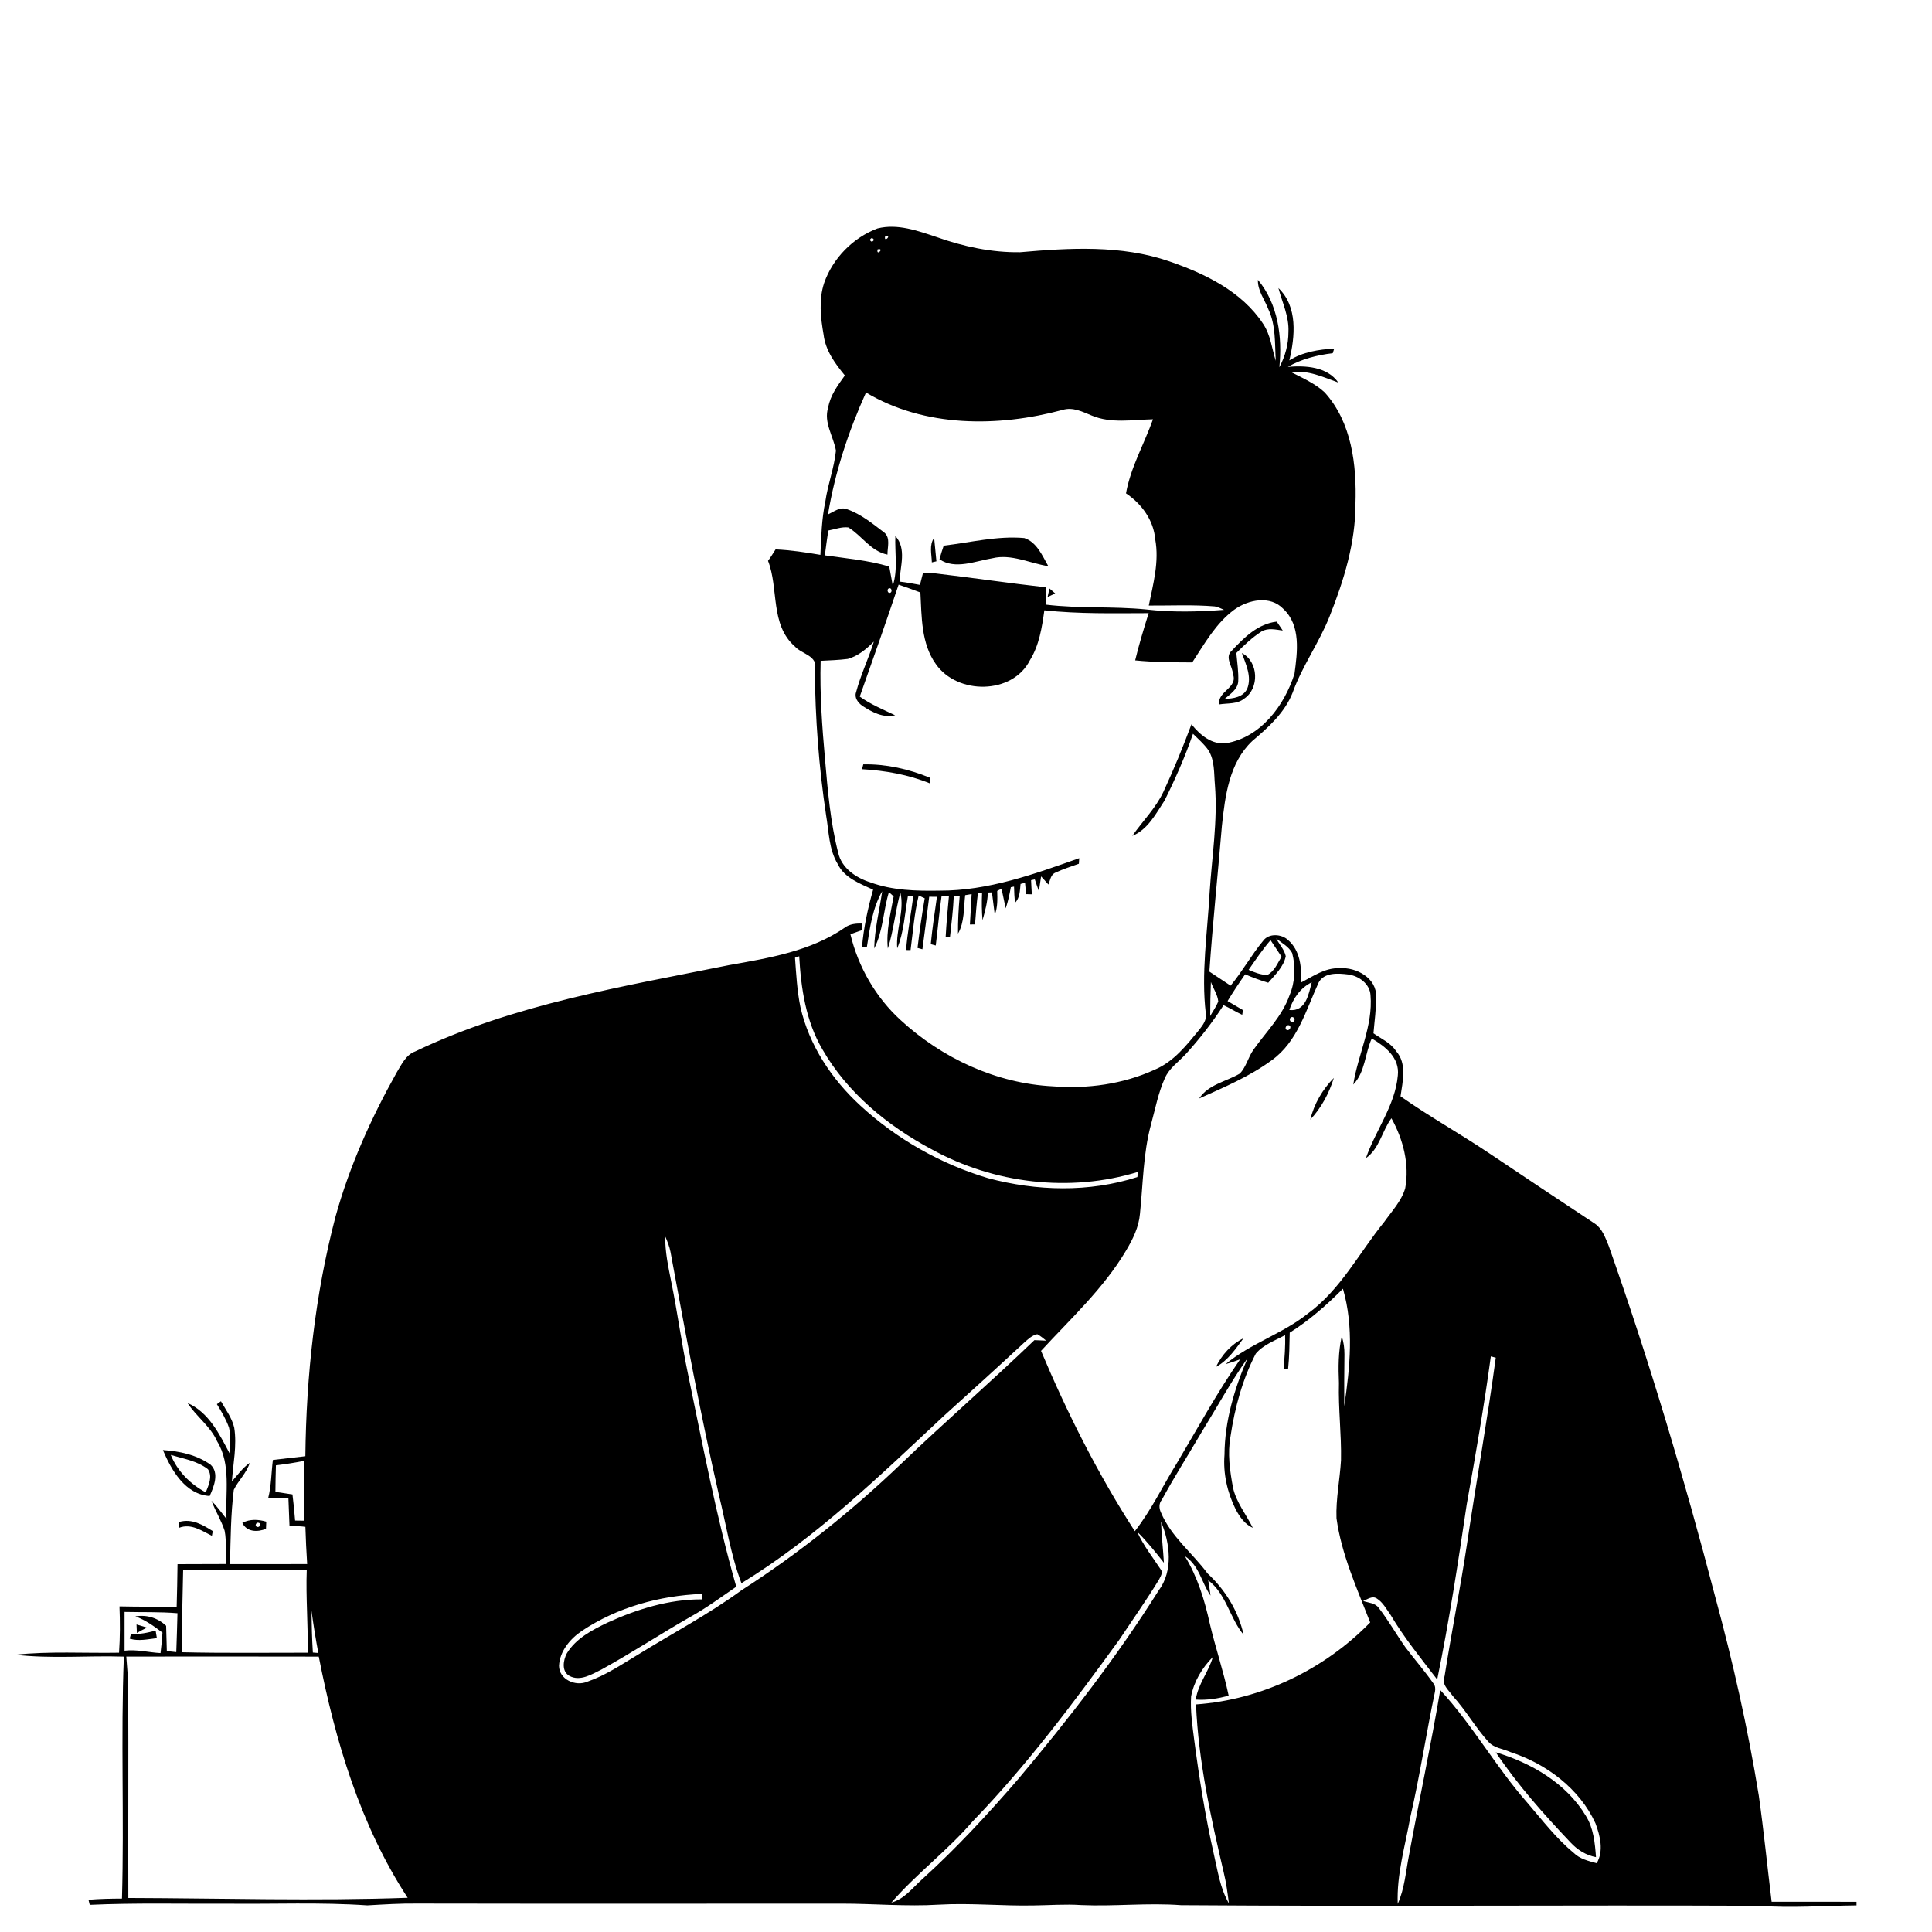 <svg xmlns="http://www.w3.org/2000/svg" viewBox="0 0 1024 1024" version="1.1">
<g id="Parent-Group"><g id="Group-rgba(0,0,0,0)" fill="rgba(0,0,0,0)">
<path fill="rgba(0,0,0,0)" opacity="1.00" d=" M 0.00 0.00 L 1024.00 0.00 L 1024.00 1024.00 L 0.00 1024.00 L 0.00 0.00 M 465.09 121.08 C 452.14 125.95 441.46 136.83 436.85 149.89 C 433.87 158.78 434.94 168.35 436.53 177.41 C 437.51 185.74 442.62 192.72 447.80 199.00 C 444.04 204.25 440.06 209.50 438.94 216.07 C 436.44 223.86 441.76 231.32 443.07 238.84 C 442.16 247.99 438.75 256.67 437.46 265.77 C 435.49 275.08 435.26 284.61 434.84 294.08 C 426.97 292.74 419.06 291.55 411.08 291.19 C 409.75 293.21 408.54 295.32 407.07 297.25 C 412.85 311.90 408.06 331.06 421.30 342.63 C 424.76 346.66 433.91 347.58 431.87 354.96 C 432.08 380.76 434.02 406.52 437.84 432.04 C 439.35 440.76 439.28 450.17 444.03 457.98 C 447.52 465.31 455.88 468.36 462.77 471.56 C 459.95 481.55 457.74 491.71 456.87 502.08 C 457.53 502.00 458.83 501.84 459.49 501.77 C 461.03 491.77 462.48 481.32 467.57 472.41 C 466.15 482.51 463.55 492.48 463.35 502.73 C 468.10 493.50 468.12 482.69 471.15 472.86 C 471.98 473.61 472.82 474.36 473.66 475.11 C 472.03 484.22 469.59 493.40 470.58 502.74 C 473.71 493.06 474.51 482.85 477.22 473.07 C 479.52 482.82 474.73 492.74 475.55 502.64 C 479.13 493.92 479.55 484.30 481.18 475.13 C 481.91 475.08 483.35 475.00 484.07 474.95 C 482.87 484.49 480.98 493.95 480.24 503.54 C 480.84 503.55 482.02 503.56 482.62 503.57 C 483.89 493.90 484.60 484.15 486.92 474.65 C 487.98 475.13 489.05 475.62 490.12 476.11 C 488.62 484.85 487.35 493.62 486.31 502.43 C 486.96 502.61 488.26 502.96 488.90 503.14 C 490.19 493.87 491.32 484.59 492.50 475.31 C 493.86 475.29 495.23 475.29 496.60 475.32 C 495.38 483.67 494.15 492.02 493.33 500.43 C 493.99 500.61 495.31 500.97 495.97 501.15 C 497.05 492.45 497.78 483.72 499.04 475.05 C 500.33 475.03 501.64 475.01 502.95 475.00 C 502.24 482.17 501.63 489.35 501.22 496.55 C 501.80 496.56 502.94 496.58 503.52 496.59 C 504.28 489.43 505.21 482.30 505.51 475.11 C 506.55 475.06 507.60 475.02 508.65 474.99 C 508.06 481.59 507.70 488.22 507.76 494.86 C 511.27 488.70 510.75 481.26 511.56 474.46 C 512.69 474.26 513.83 474.07 514.98 473.89 C 514.70 479.25 514.42 484.62 514.07 489.99 C 514.75 489.98 516.10 489.97 516.78 489.96 C 517.18 484.43 517.62 478.93 518.31 473.45 C 518.86 473.45 519.96 473.45 520.51 473.45 C 520.30 478.21 520.34 482.97 520.76 487.74 C 522.10 482.94 523.44 478.09 523.59 473.07 C 524.13 473.05 525.21 473.01 525.75 472.99 C 526.12 475.95 526.87 481.87 527.25 484.83 C 528.84 480.81 528.66 476.46 528.54 472.22 C 529.30 471.81 530.06 471.41 530.83 471.02 C 531.61 474.50 532.29 477.92 533.04 481.44 C 534.29 477.80 535.09 474.02 535.76 470.24 C 536.18 470.16 537.04 470.00 537.46 469.92 C 537.50 472.74 537.70 475.70 537.94 478.55 C 540.61 475.87 540.55 472.05 540.91 468.52 C 541.70 468.30 542.49 468.10 543.29 467.90 C 543.45 469.90 543.67 471.91 543.91 473.92 C 544.66 473.94 546.15 473.99 546.89 474.01 C 546.71 471.47 546.62 469.01 546.49 466.51 C 546.98 466.41 547.98 466.21 548.47 466.10 C 549.15 468.19 549.87 470.27 550.63 472.33 C 551.04 469.72 551.40 467.11 551.80 464.52 C 553.12 465.92 554.39 467.38 555.67 468.83 C 556.60 466.62 556.85 463.60 559.37 462.53 C 563.38 460.63 567.65 459.32 571.82 457.81 C 571.87 457.07 571.97 455.59 572.01 454.85 C 548.15 463.33 523.66 472.17 498.01 472.07 C 485.66 472.28 473.01 471.98 461.28 467.66 C 453.69 465.28 446.01 460.10 444.23 451.85 C 440.11 435.70 438.72 419.01 437.29 402.46 C 435.74 385.10 434.46 367.70 434.96 350.25 C 439.76 349.99 444.57 349.86 449.36 349.24 C 454.81 347.73 459.23 343.97 463.16 340.06 C 460.35 349.12 456.15 357.71 453.75 366.88 C 452.71 369.74 454.76 372.44 456.97 374.04 C 462.06 377.40 468.14 380.65 474.44 379.11 C 468.06 376.04 461.47 373.36 455.70 369.20 C 462.70 349.47 469.62 329.72 476.29 309.87 C 480.16 311.18 483.99 312.59 487.83 314.02 C 488.52 326.83 488.19 341.09 496.03 351.98 C 507.38 368.32 536.61 368.28 545.88 349.93 C 550.80 341.99 552.27 332.56 553.53 323.48 C 571.90 325.45 590.37 325.02 608.81 324.98 C 606.22 333.26 603.69 341.57 601.66 350.01 C 611.70 351.03 621.81 351.03 631.91 351.09 C 638.44 341.16 644.41 330.35 654.17 323.16 C 661.61 317.81 673.25 315.40 680.23 322.76 C 689.60 331.55 687.63 345.68 686.11 357.11 C 680.79 373.91 668.24 390.85 649.86 393.91 C 642.16 394.81 635.97 389.43 631.50 383.89 C 626.99 395.99 622.07 407.94 616.64 419.66 C 612.56 428.37 605.58 435.22 600.14 443.04 C 608.31 439.75 612.70 431.26 617.25 424.28 C 622.97 412.81 628.13 401.04 632.31 388.92 C 635.10 391.70 638.12 394.30 640.41 397.52 C 643.91 403.02 643.38 409.89 643.94 416.13 C 645.45 435.14 642.34 454.07 641.12 473.01 C 639.97 494.40 636.57 515.80 639.11 537.24 C 639.68 540.50 637.56 543.27 635.70 545.69 C 628.96 553.89 622.11 562.74 612.00 566.96 C 595.25 574.65 576.32 577.20 558.03 575.77 C 528.02 574.26 499.30 560.88 477.33 540.65 C 464.16 528.62 454.88 512.51 450.74 495.18 C 452.80 494.43 454.87 493.69 456.94 492.96 C 456.96 492.09 456.98 490.35 457.00 489.48 C 453.77 489.43 450.41 489.67 447.74 491.69 C 429.71 504.17 407.55 507.78 386.43 511.53 C 330.08 522.91 272.42 532.20 220.12 557.26 C 215.11 559.09 212.91 564.12 210.32 568.32 C 196.73 592.53 185.24 618.07 177.82 644.88 C 166.97 686.26 162.31 729.12 161.84 771.83 C 156.10 772.47 150.35 773.11 144.62 773.82 C 143.79 780.51 143.83 787.34 142.17 793.92 C 144.84 793.97 150.19 794.06 152.86 794.10 C 153.06 798.94 153.23 803.75 153.43 808.62 C 156.25 808.91 159.02 808.87 161.86 809.24 C 162.08 815.81 162.36 822.39 162.80 828.97 C 149.17 829.03 135.55 829.03 121.92 828.99 C 122.23 815.86 122.29 802.69 123.91 789.65 C 126.34 784.65 130.69 780.76 132.35 775.37 C 128.59 777.99 125.93 781.77 122.91 785.17 C 123.55 775.70 125.64 766.24 124.15 756.74 C 122.97 751.56 119.66 747.21 117.10 742.69 C 116.56 743.08 115.48 743.86 114.95 744.24 C 117.40 748.20 119.80 752.22 121.36 756.64 C 122.55 761.15 121.52 765.89 121.79 770.52 C 116.32 760.17 110.71 748.59 99.41 743.63 C 104.05 750.85 111.55 755.93 115.08 763.95 C 122.65 776.28 119.29 791.42 120.07 805.08 C 117.45 801.79 115.02 798.39 112.08 795.40 C 114.12 800.82 117.28 805.80 119.06 811.32 C 120.20 817.12 119.32 823.08 119.84 828.95 C 111.26 828.98 102.67 829.00 94.09 829.03 C 93.99 836.58 93.86 844.14 93.63 851.71 C 83.53 851.52 73.43 851.64 63.33 851.41 C 63.66 859.60 63.66 867.79 63.10 875.97 C 44.74 876.30 26.32 875.09 8.03 877.05 C 27.15 879.25 46.45 877.42 65.65 878.04 C 63.97 920.77 65.85 963.55 64.65 1006.29 C 58.73 1006.32 52.80 1006.42 46.90 1006.92 C 47.06 1007.59 47.40 1008.94 47.56 1009.61 C 71.69 1008.51 95.85 1009.15 120.00 1009.00 C 144.90 1009.29 169.82 1008.18 194.69 1009.89 C 203.45 1009.39 212.21 1008.83 221.00 1008.93 C 296.00 1009.07 371.00 1008.99 446.00 1008.97 C 463.20 1008.97 480.38 1010.57 497.59 1009.51 C 514.39 1008.54 531.19 1010.29 548.00 1009.93 C 556.32 1009.83 564.67 1009.17 572.99 1009.73 C 590.65 1010.52 608.33 1008.45 625.99 1009.79 C 727.99 1010.54 830.00 1009.66 932.01 1010.11 C 949.33 1011.39 966.66 1010.08 983.99 1009.90 C 983.99 1009.42 983.99 1008.47 983.99 1007.99 C 968.99 1008.00 953.99 1008.00 939.00 1007.96 C 936.70 989.19 934.84 970.36 932.19 951.63 C 926.40 916.03 918.47 880.79 909.01 846.00 C 892.67 783.38 874.15 721.32 852.63 660.29 C 850.88 656.10 849.30 651.30 845.40 648.62 C 826.53 636.17 807.75 623.61 788.98 611.03 C 773.62 600.73 757.44 591.70 742.31 581.06 C 743.44 573.27 745.85 563.63 739.92 557.06 C 737.06 552.68 732.10 550.58 727.97 547.66 C 728.50 541.23 729.45 534.82 729.37 528.36 C 729.81 518.40 718.84 512.51 710.00 513.18 C 702.31 512.85 695.89 517.51 689.39 520.85 C 690.11 512.91 689.11 503.80 682.74 498.27 C 679.31 495.02 672.57 494.52 669.57 498.57 C 663.28 506.14 658.52 514.83 652.24 522.41 C 648.48 519.94 644.72 517.43 640.99 514.96 C 642.77 489.15 645.49 463.44 647.64 437.67 C 649.34 421.82 651.49 404.29 663.72 392.76 C 672.24 385.56 680.91 377.79 685.11 367.15 C 690.19 352.98 699.18 340.68 704.71 326.70 C 712.27 307.68 718.46 287.70 718.43 267.04 C 719.11 246.50 716.48 223.81 702.07 207.94 C 696.96 203.22 690.48 200.39 684.36 197.25 C 693.30 196.04 701.25 199.84 709.33 202.75 C 703.48 194.32 691.93 193.65 682.61 194.45 C 689.87 190.22 698.12 188.23 706.40 187.18 C 706.59 186.57 706.97 185.35 707.16 184.74 C 698.89 185.24 690.48 186.54 683.37 191.02 C 686.41 178.38 687.95 162.56 677.59 152.67 C 679.62 160.35 683.31 167.81 682.90 175.97 C 682.91 182.47 681.17 188.95 678.08 194.65 C 679.74 178.59 677.39 161.07 666.72 148.31 C 666.51 154.03 670.27 158.72 672.23 163.85 C 676.29 172.35 675.64 182.11 676.18 191.26 C 674.11 184.68 673.40 177.42 669.46 171.59 C 658.10 154.37 638.56 144.98 619.65 138.49 C 594.29 129.77 566.98 131.38 540.66 133.68 C 525.55 133.90 510.55 130.67 496.36 125.62 C 486.37 122.31 475.71 118.41 465.09 121.08 M 652.83 344.91 C 648.91 348.34 653.36 353.27 653.46 357.23 C 656.31 364.62 645.20 366.29 646.19 373.35 C 650.59 372.63 655.68 373.30 659.35 370.36 C 667.67 364.88 667.08 350.68 658.23 346.13 C 660.32 352.12 663.60 358.66 661.05 365.03 C 658.93 369.54 653.59 370.31 649.15 370.39 C 652.01 367.88 655.85 365.51 656.28 361.36 C 656.55 356.24 655.73 351.16 655.28 346.09 C 659.44 341.95 663.69 337.82 668.68 334.67 C 672.14 332.66 676.18 333.71 679.89 334.19 C 678.82 332.62 677.74 331.05 676.70 329.48 C 666.74 330.58 659.32 337.96 652.83 344.91 M 457.57 405.12 C 457.40 405.76 457.06 407.05 456.89 407.69 C 469.20 408.41 481.51 410.56 492.97 415.25 C 492.94 414.48 492.87 412.96 492.83 412.19 C 481.66 407.60 469.69 404.89 457.57 405.12 M 86.34 768.56 C 90.87 779.27 98.15 792.07 111.12 792.91 C 113.36 787.98 116.32 780.75 111.65 776.35 C 104.37 771.09 95.18 769.14 86.34 768.56 M 128.45 807.16 C 130.79 812.08 136.58 812.13 140.98 810.29 C 141.02 809.35 141.09 807.45 141.13 806.51 C 136.95 805.27 132.41 805.02 128.45 807.16 M 95.04 806.64 C 95.02 807.42 94.97 808.98 94.94 809.75 C 101.29 807.33 106.80 811.25 112.31 814.01 C 112.43 813.38 112.66 812.14 112.78 811.51 C 107.40 808.16 101.75 804.75 95.04 806.64 Z" />
<path fill="rgba(0,0,0,0)" opacity="1.00" d=" M 469.16 125.16 C 473.16 124.24 468.24 129.16 469.16 125.16 Z" />
<path fill="rgba(0,0,0,0)" opacity="1.00" d=" M 462.14 126.11 C 463.44 126.78 463.43 127.46 462.11 128.14 C 460.81 127.47 460.82 126.80 462.14 126.11 Z" />
<path fill="rgba(0,0,0,0)" opacity="1.00" d=" M 465.16 132.16 C 469.16 131.24 464.24 136.16 465.16 132.16 Z" />
<path fill="rgba(0,0,0,0)" opacity="1.00" d=" M 459.00 208.04 C 490.11 226.65 529.01 226.45 563.17 217.27 C 568.64 215.58 573.76 218.26 578.69 220.27 C 588.93 224.58 600.34 222.45 611.11 222.23 C 606.42 235.35 599.27 247.67 596.80 261.49 C 605.07 266.98 611.47 275.76 612.29 285.84 C 614.48 297.71 611.22 309.42 608.88 320.96 C 620.54 321.03 632.23 320.43 643.88 321.41 C 645.61 321.71 647.18 322.54 648.78 323.23 C 635.05 324.27 621.19 324.61 607.50 323.02 C 589.85 321.26 572.07 322.60 554.44 320.48 C 554.40 317.39 554.46 314.37 554.52 311.30 C 535.01 309.13 515.58 306.24 496.08 303.95 C 493.79 303.68 491.48 303.74 489.19 303.76 C 488.65 305.84 488.11 307.92 487.59 310.00 C 483.99 309.33 480.39 308.66 476.75 308.25 C 477.11 300.16 480.64 290.79 474.56 284.09 C 474.19 292.85 476.01 301.91 473.19 310.40 C 472.72 307.87 471.79 302.81 471.32 300.28 C 460.23 296.95 448.61 295.98 437.19 294.34 C 437.70 289.94 438.39 285.56 439.02 281.18 C 442.53 280.54 446.04 279.11 449.66 279.55 C 456.85 283.92 461.54 292.23 470.38 293.95 C 470.30 290.07 472.11 285.21 468.72 282.28 C 462.55 277.62 456.40 272.47 448.99 269.91 C 445.36 268.41 441.99 271.21 438.85 272.67 C 442.54 250.30 449.69 228.67 459.00 208.04 M 500.19 289.20 C 499.35 291.58 498.62 293.99 497.94 296.42 C 506.27 302.11 517.06 297.32 526.00 295.88 C 536.03 293.43 545.81 298.57 555.62 300.08 C 552.41 294.43 549.51 287.36 542.90 285.17 C 528.53 283.91 514.38 287.54 500.19 289.20 M 493.90 298.07 C 494.51 297.93 495.72 297.64 496.32 297.50 C 495.86 293.35 495.58 289.19 495.11 285.05 C 492.38 288.89 493.80 293.71 493.90 298.07 M 556.24 311.90 C 555.89 313.41 555.55 314.93 555.23 316.45 C 556.56 315.80 557.91 315.16 559.26 314.52 C 558.24 313.64 557.24 312.77 556.24 311.90 Z" />
<path fill="rgba(0,0,0,0)" opacity="1.00" d=" M 471.17 311.80 C 472.58 311.34 473.09 313.74 471.83 314.20 C 470.41 314.65 469.89 312.25 471.17 311.80 Z" />
<path fill="rgba(0,0,0,0)" opacity="1.00" d=" M 676.39 497.41 C 679.31 499.79 683.06 501.68 684.86 505.10 C 686.81 512.44 686.44 520.52 683.47 527.55 C 679.58 538.61 671.01 546.95 664.39 556.34 C 661.53 560.31 660.55 565.51 657.11 569.02 C 649.89 573.28 640.46 574.74 635.57 582.22 C 648.73 576.28 662.29 570.60 673.98 561.99 C 687.70 552.22 692.22 535.31 698.91 520.76 C 701.81 515.24 709.39 515.84 714.56 516.48 C 720.18 517.20 726.02 521.40 726.40 527.41 C 727.81 543.74 719.70 558.99 717.26 574.83 C 723.60 568.26 723.45 558.42 727.06 550.41 C 734.26 554.62 741.95 560.68 740.88 570.03 C 739.47 585.96 729.07 599.04 723.97 613.83 C 731.14 608.85 732.49 599.42 737.49 592.70 C 743.70 603.82 747.17 617.18 744.78 629.86 C 742.77 636.64 737.67 641.99 733.66 647.66 C 720.38 663.99 710.58 683.55 693.21 696.20 C 679.80 706.97 662.81 712.01 649.59 723.02 C 652.20 722.30 654.77 721.42 657.31 720.47 C 645.03 738.19 634.69 757.16 623.66 775.67 C 616.24 787.63 610.20 800.45 601.48 811.57 C 581.99 781.37 565.70 749.11 551.77 715.99 C 567.49 698.90 584.89 682.97 596.84 662.82 C 600.40 656.84 603.59 650.43 604.19 643.39 C 605.86 627.60 605.85 611.49 610.03 596.08 C 612.29 587.84 613.86 579.31 617.38 571.49 C 619.69 566.10 624.75 562.79 628.58 558.58 C 635.90 550.53 642.60 541.90 648.51 532.76 C 651.88 534.31 655.03 536.29 658.40 537.87 C 658.50 537.25 658.72 536.00 658.82 535.38 C 656.08 533.80 653.35 532.17 650.64 530.58 C 653.57 525.74 656.71 521.03 659.95 516.40 C 663.95 518.12 668.02 519.62 672.19 520.87 C 675.80 516.65 680.37 512.49 681.48 506.81 C 680.75 503.28 678.04 500.52 676.39 497.41 M 694.48 593.40 C 700.35 587.16 704.44 579.46 706.98 571.31 C 701.01 577.34 696.46 585.13 694.48 593.40 M 644.48 724.48 C 650.82 721.13 654.93 714.92 659.07 709.31 C 652.57 712.51 647.65 718.03 644.48 724.48 Z" />
<path fill="rgba(0,0,0,0)" opacity="1.00" d=" M 661.79 514.04 C 665.52 508.70 669.15 503.26 673.42 498.32 C 675.32 501.22 677.28 504.17 679.25 507.07 C 677.10 510.51 675.51 514.85 671.67 516.76 C 668.15 516.68 664.94 515.41 661.79 514.04 Z" />
<path fill="rgba(0,0,0,0)" opacity="1.00" d=" M 421.37 507.61 C 421.93 507.42 423.04 507.03 423.60 506.83 C 424.53 523.76 427.13 541.28 435.86 556.11 C 449.14 579.28 470.54 596.78 493.87 609.20 C 526.81 627.35 567.11 632.19 603.18 621.12 C 603.09 621.81 602.91 623.17 602.82 623.86 C 577.24 632.08 549.43 631.34 523.65 624.44 C 498.59 616.95 475.24 603.72 456.01 585.98 C 440.79 571.98 428.83 554.01 424.22 533.67 C 422.47 525.09 422.00 516.31 421.37 507.61 Z" />
<path fill="rgba(0,0,0,0)" opacity="1.00" d=" M 641.81 520.46 C 643.01 523.90 645.38 527.13 645.71 530.83 C 644.62 533.56 642.86 535.96 641.43 538.51 C 641.42 532.48 641.57 526.48 641.81 520.46 Z" />
<path fill="rgba(0,0,0,0)" opacity="1.00" d=" M 683.38 535.33 C 685.37 529.11 689.29 523.55 695.25 520.64 C 693.62 526.85 692.17 536.28 683.38 535.33 Z" />
<path fill="rgba(0,0,0,0)" opacity="1.00" d=" M 684.18 539.32 C 685.53 538.24 687.00 540.59 685.61 541.47 C 684.24 542.55 682.80 540.19 684.18 539.32 Z" />
<path fill="rgba(0,0,0,0)" opacity="1.00" d=" M 683.10 543.38 C 684.77 543.77 683.68 546.34 682.22 545.94 C 680.54 545.53 681.67 543.05 683.10 543.38 Z" />
<path fill="rgba(0,0,0,0)" opacity="1.00" d=" M 352.60 655.35 C 353.74 657.96 354.81 660.64 355.37 663.47 C 363.28 706.45 371.23 749.45 380.97 792.07 C 384.84 807.78 387.22 823.94 392.98 839.13 C 432.80 814.76 466.43 782.08 500.35 750.37 C 514.54 737.55 528.73 724.74 542.73 711.71 C 544.80 709.88 546.96 707.75 549.77 707.16 C 551.49 708.07 552.98 709.35 554.50 710.57 C 552.41 710.50 550.34 710.40 548.26 710.30 C 525.15 732.53 500.90 753.55 477.73 775.72 C 451.61 800.70 423.34 823.40 392.92 842.93 C 375.49 855.64 356.36 865.71 338.05 877.06 C 329.39 882.24 320.94 888.04 311.32 891.31 C 305.08 894.03 296.32 890.15 296.29 882.90 C 296.66 875.20 302.20 868.57 308.37 864.44 C 327.08 851.90 349.60 845.71 371.99 844.81 C 371.98 845.53 371.95 846.98 371.94 847.70 C 354.60 847.62 337.65 852.88 322.00 860.02 C 313.88 863.92 305.18 868.41 300.40 876.38 C 298.50 880.03 297.59 885.84 301.76 888.23 C 307.44 891.39 313.76 887.35 318.82 884.87 C 334.82 876.06 350.10 866.00 365.96 856.94 C 374.46 852.24 382.26 846.47 390.23 840.98 C 379.59 803.67 372.41 765.52 364.51 727.57 C 361.18 711.56 359.04 695.33 355.76 679.31 C 354.21 671.40 352.45 663.46 352.60 655.35 Z" />
<path fill="rgba(0,0,0,0)" opacity="1.00" d=" M 711.79 683.03 C 717.69 703.43 715.54 724.71 712.47 745.37 C 712.43 736.20 712.48 727.03 712.59 717.86 C 712.61 714.60 712.18 711.35 711.17 708.26 C 709.30 716.40 709.32 724.73 709.67 733.03 C 709.29 746.68 711.04 760.30 710.76 773.96 C 710.17 784.20 708.00 794.38 708.37 804.68 C 711.02 823.98 719.25 841.90 726.23 859.93 C 701.94 884.86 668.70 900.91 633.91 903.38 C 635.18 933.53 641.73 963.12 648.59 992.41 C 649.93 997.82 650.63 1003.30 651.35 1008.84 C 646.67 1000.85 645.41 991.54 643.34 982.67 C 638.81 962.64 635.60 942.35 632.93 922.01 C 631.97 914.43 630.83 906.79 631.31 899.15 C 632.80 891.21 637.16 883.95 642.83 878.26 C 640.61 886.11 634.97 892.61 633.78 900.81 C 639.70 901.25 645.53 900.24 651.23 898.77 C 648.51 885.93 644.27 873.47 641.25 860.70 C 638.50 848.15 634.73 835.79 627.98 824.77 C 635.59 829.63 636.81 838.79 641.60 845.69 C 641.28 842.97 640.83 840.28 640.38 837.59 C 649.93 844.76 651.76 857.58 659.15 866.48 C 656.39 853.98 649.42 842.60 640.04 833.97 C 631.97 823.06 620.66 814.42 615.32 801.64 C 614.28 799.45 614.16 796.89 615.80 794.91 C 622.43 782.69 629.92 770.96 636.95 758.96 C 645.00 745.91 652.35 732.42 661.22 719.90 C 654.25 736.05 649.12 753.26 649.01 771.00 C 648.21 781.02 650.51 791.06 654.96 800.03 C 657.08 803.98 659.76 807.89 664.01 809.78 C 660.54 802.71 655.30 796.39 653.54 788.58 C 651.87 779.62 650.54 770.37 652.20 761.31 C 654.45 746.15 658.53 731.11 665.59 717.47 C 669.56 712.73 675.79 710.54 681.12 707.65 C 681.37 713.63 680.84 719.61 680.31 725.57 C 680.92 725.57 682.12 725.57 682.72 725.58 C 683.39 719.18 683.45 712.75 683.58 706.34 C 693.97 699.82 703.17 691.70 711.79 683.03 Z" />
<path fill="rgba(0,0,0,0)" opacity="1.00" d=" M 790.17 718.91 C 790.82 719.08 792.13 719.43 792.79 719.60 C 788.34 752.65 782.38 785.47 777.53 818.46 C 773.99 841.86 769.34 865.08 765.65 888.45 C 763.86 892.90 767.88 895.81 770.03 898.96 C 776.96 906.51 781.97 915.56 788.85 923.15 C 791.84 926.54 796.70 926.88 800.62 928.66 C 819.59 934.85 837.13 947.95 845.62 966.36 C 848.10 973.01 850.12 981.06 846.27 987.55 C 841.93 986.36 837.31 985.32 834.01 981.99 C 824.68 974.30 817.34 964.58 809.49 955.46 C 792.83 936.56 780.50 914.27 763.36 895.75 C 758.42 925.15 752.13 954.31 746.74 983.64 C 745.09 992.15 744.45 1001.06 740.83 1009.07 C 740.19 993.57 744.75 978.51 747.44 963.39 C 752.55 941.28 755.90 918.82 760.57 896.62 C 760.87 895.10 760.73 893.49 759.75 892.27 C 755.10 885.65 749.78 879.56 744.92 873.12 C 740.06 866.24 735.92 858.84 730.75 852.20 C 728.85 849.56 725.29 849.52 722.47 848.55 C 724.74 847.72 727.31 845.62 729.72 847.22 C 733.00 849.25 734.83 852.89 737.06 855.95 C 744.23 868.09 753.19 879.02 761.75 890.18 C 768.06 859.42 772.80 828.38 777.40 797.33 C 782.07 771.26 786.62 745.15 790.17 718.91 M 792.78 928.75 C 804.33 945.97 818.18 961.55 832.43 976.57 C 836.03 980.45 840.65 983.36 845.91 984.33 C 845.34 976.82 844.62 968.95 840.52 962.42 C 830.13 945.16 811.68 934.42 792.78 928.75 Z" />
<path fill="rgba(0,0,0,0)" opacity="1.00" d=" M 90.52 771.15 C 97.23 773.17 104.61 774.28 110.24 778.75 C 112.78 782.60 110.56 787.19 109.06 790.98 C 100.90 786.66 94.01 779.75 90.52 771.15 Z" />
<path fill="rgba(0,0,0,0)" opacity="1.00" d=" M 146.24 776.65 C 151.21 776.06 156.15 775.28 161.05 774.32 C 161.02 784.87 161.02 795.42 161.00 805.99 L 156.41 805.93 C 156.05 801.29 155.58 796.68 155.01 792.07 C 152.00 791.59 148.98 791.14 145.97 790.71 C 146.04 785.99 146.07 781.34 146.24 776.65 Z" />
<path fill="rgba(0,0,0,0)" opacity="1.00" d=" M 137.14 807.13 C 138.65 807.56 137.59 809.83 136.25 809.26 C 134.73 808.81 135.83 806.60 137.14 807.13 Z" />
<path fill="rgba(0,0,0,0)" opacity="1.00" d=" M 615.37 806.54 C 620.17 817.92 621.91 832.63 614.09 843.02 C 591.99 878.17 566.47 911.03 539.80 942.80 C 523.76 961.36 507.10 979.43 488.91 995.91 C 483.79 1000.46 479.38 1006.55 472.44 1008.42 C 485.74 993.09 502.22 980.85 515.46 965.44 C 544.19 935.75 568.97 902.57 593.18 869.19 C 600.26 858.57 607.63 848.13 614.28 837.23 C 615.06 835.60 616.61 833.51 615.19 831.81 C 610.88 825.26 605.93 819.03 602.72 811.83 C 607.88 816.93 612.42 822.59 616.89 828.29 C 616.49 821.02 615.60 813.80 615.37 806.54 Z" />
<path fill="rgba(0,0,0,0)" opacity="1.00" d=" M 97.07 832.01 C 118.91 831.97 140.75 831.98 162.59 831.98 C 162.02 846.65 163.39 861.29 163.04 875.97 C 140.81 875.95 118.57 876.26 96.33 875.72 C 96.44 861.15 96.69 846.57 97.07 832.01 Z" />
<path fill="rgba(0,0,0,0)" opacity="1.00" d=" M 66.02 854.35 C 75.36 854.57 84.73 854.25 94.06 855.04 C 93.87 861.89 93.70 868.78 93.43 875.65 C 91.76 875.45 90.09 875.27 88.42 875.11 C 88.32 870.64 88.14 866.14 88.05 861.71 C 83.51 857.46 77.83 855.72 71.75 856.71 C 77.06 858.63 81.66 861.94 86.12 865.33 C 85.88 868.92 85.53 872.58 85.08 876.17 C 78.72 875.82 72.40 874.11 66.02 874.90 C 66.00 868.04 66.02 861.19 66.02 854.35 M 72.36 861.00 C 72.42 862.49 72.49 863.99 72.55 865.50 C 74.30 864.48 76.08 863.53 77.91 862.67 C 76.05 862.11 74.21 861.55 72.36 861.00 M 69.46 865.87 C 69.28 866.53 68.92 867.87 68.74 868.53 C 73.47 869.98 78.37 868.80 83.14 868.25 C 82.93 866.91 82.71 865.58 82.49 864.26 C 78.24 865.34 73.89 866.42 69.46 865.87 Z" />
<path fill="rgba(0,0,0,0)" opacity="1.00" d=" M 165.82 875.88 C 165.34 868.46 165.19 861.03 165.09 853.62 C 166.10 861.15 167.31 868.65 168.72 876.12 C 168.00 876.06 166.55 875.94 165.82 875.88 Z" />
<path fill="rgba(0,0,0,0)" opacity="1.00" d=" M 66.94 878.02 C 100.95 877.99 134.95 877.95 168.96 878.04 C 177.69 922.70 190.97 967.45 216.08 1005.87 C 166.73 1007.63 117.38 1006.11 68.02 1005.97 C 67.90 969.31 68.13 932.65 67.96 895.99 C 68.06 889.97 67.33 884.00 66.94 878.02 Z" />
</g>
<g id="Group-000000" fill="#000000">
<path fill="#000000" opacity="1.00" d=" M 465.09 121.08 C 475.71 118.41 486.37 122.31 496.36 125.62 C 510.55 130.67 525.55 133.90 540.66 133.68 C 566.98 131.38 594.29 129.77 619.65 138.49 C 638.56 144.98 658.10 154.37 669.46 171.59 C 673.40 177.42 674.11 184.68 676.18 191.26 C 675.64 182.11 676.29 172.35 672.23 163.85 C 670.27 158.72 666.51 154.03 666.72 148.31 C 677.39 161.07 679.74 178.59 678.08 194.65 C 681.17 188.95 682.91 182.47 682.90 175.97 C 683.31 167.81 679.62 160.35 677.59 152.67 C 687.95 162.56 686.41 178.38 683.37 191.02 C 690.48 186.54 698.89 185.24 707.16 184.74 C 706.97 185.35 706.59 186.57 706.40 187.18 C 698.12 188.23 689.87 190.22 682.61 194.45 C 691.93 193.65 703.48 194.32 709.33 202.75 C 701.25 199.84 693.30 196.04 684.36 197.25 C 690.48 200.39 696.96 203.22 702.07 207.94 C 716.48 223.81 719.11 246.50 718.43 267.04 C 718.46 287.70 712.27 307.68 704.71 326.70 C 699.18 340.68 690.19 352.98 685.11 367.15 C 680.91 377.79 672.24 385.56 663.72 392.76 C 651.49 404.29 649.34 421.82 647.64 437.67 C 645.49 463.44 642.77 489.15 640.99 514.96 C 644.72 517.43 648.48 519.94 652.24 522.41 C 658.52 514.83 663.28 506.14 669.57 498.57 C 672.57 494.52 679.31 495.02 682.74 498.27 C 689.11 503.80 690.11 512.91 689.39 520.85 C 695.89 517.51 702.31 512.85 710.00 513.18 C 718.84 512.51 729.81 518.40 729.37 528.36 C 729.45 534.82 728.50 541.23 727.97 547.66 C 732.10 550.58 737.06 552.68 739.92 557.06 C 745.85 563.63 743.44 573.27 742.31 581.06 C 757.44 591.70 773.62 600.73 788.98 611.03 C 807.75 623.61 826.53 636.17 845.40 648.62 C 849.30 651.30 850.88 656.10 852.63 660.29 C 874.15 721.32 892.67 783.38 909.01 846.00 C 918.47 880.79 926.40 916.03 932.19 951.63 C 934.84 970.36 936.70 989.19 939.00 1007.96 C 953.99 1008.00 968.99 1008.00 983.99 1007.99 C 983.99 1008.47 983.99 1009.42 983.99 1009.90 C 966.66 1010.08 949.33 1011.39 932.01 1010.11 C 830.00 1009.66 727.99 1010.54 625.99 1009.79 C 608.33 1008.45 590.65 1010.52 572.99 1009.73 C 564.67 1009.17 556.32 1009.83 548.00 1009.93 C 531.19 1010.29 514.39 1008.54 497.59 1009.51 C 480.38 1010.57 463.20 1008.97 446.00 1008.97 C 371.00 1008.99 296.00 1009.07 221.00 1008.93 C 212.21 1008.83 203.45 1009.39 194.69 1009.89 C 169.82 1008.18 144.90 1009.29 120.00 1009.00 C 95.85 1009.15 71.69 1008.51 47.56 1009.61 C 47.40 1008.94 47.06 1007.59 46.90 1006.92 C 52.80 1006.42 58.73 1006.32 64.65 1006.29 C 65.85 963.55 63.97 920.77 65.65 878.04 C 46.45 877.42 27.15 879.25 8.03 877.05 C 26.32 875.09 44.74 876.30 63.10 875.97 C 63.66 867.79 63.66 859.60 63.33 851.41 C 73.43 851.64 83.53 851.52 93.63 851.71 C 93.86 844.14 93.99 836.58 94.09 829.03 C 102.67 829.00 111.26 828.98 119.84 828.95 C 119.32 823.08 120.20 817.12 119.06 811.32 C 117.28 805.80 114.12 800.82 112.08 795.40 C 115.02 798.39 117.45 801.79 120.07 805.08 C 119.29 791.42 122.65 776.28 115.08 763.95 C 111.55 755.93 104.05 750.85 99.41 743.63 C 110.71 748.59 116.32 760.17 121.79 770.52 C 121.52 765.89 122.55 761.15 121.36 756.64 C 119.80 752.22 117.40 748.20 114.95 744.24 C 115.48 743.86 116.56 743.08 117.10 742.69 C 119.66 747.21 122.97 751.56 124.15 756.74 C 125.64 766.24 123.55 775.70 122.91 785.17 C 125.93 781.77 128.59 777.99 132.35 775.37 C 130.69 780.76 126.34 784.65 123.91 789.65 C 122.29 802.69 122.23 815.86 121.92 828.99 C 135.55 829.03 149.17 829.03 162.80 828.97 C 162.36 822.39 162.08 815.81 161.86 809.24 C 159.02 808.87 156.25 808.91 153.43 808.62 C 153.23 803.75 153.06 798.94 152.86 794.10 C 150.19 794.06 144.84 793.97 142.17 793.92 C 143.83 787.34 143.79 780.51 144.62 773.82 C 150.35 773.11 156.10 772.47 161.84 771.83 C 162.31 729.12 166.97 686.26 177.82 644.88 C 185.24 618.07 196.73 592.53 210.32 568.32 C 212.91 564.12 215.11 559.09 220.12 557.26 C 272.42 532.20 330.08 522.91 386.43 511.53 C 407.55 507.78 429.71 504.17 447.74 491.69 C 450.41 489.67 453.77 489.43 457.00 489.48 C 456.98 490.35 456.96 492.09 456.94 492.96 C 454.87 493.69 452.80 494.43 450.74 495.18 C 454.88 512.51 464.16 528.62 477.33 540.65 C 499.30 560.88 528.02 574.26 558.03 575.77 C 576.32 577.20 595.25 574.65 612.00 566.96 C 622.11 562.74 628.96 553.89 635.70 545.69 C 637.56 543.27 639.68 540.50 639.11 537.24 C 636.57 515.80 639.97 494.40 641.12 473.01 C 642.34 454.07 645.45 435.14 643.94 416.13 C 643.38 409.89 643.91 403.02 640.41 397.52 C 638.12 394.30 635.10 391.70 632.31 388.92 C 628.13 401.04 622.97 412.81 617.25 424.28 C 612.70 431.26 608.31 439.75 600.14 443.04 C 605.58 435.22 612.56 428.37 616.64 419.66 C 622.07 407.94 626.99 395.99 631.50 383.89 C 635.97 389.43 642.16 394.81 649.86 393.91 C 668.24 390.85 680.79 373.91 686.11 357.11 C 687.63 345.68 689.60 331.55 680.23 322.76 C 673.25 315.40 661.61 317.81 654.17 323.16 C 644.41 330.35 638.44 341.16 631.91 351.09 C 621.81 351.03 611.70 351.03 601.66 350.01 C 603.69 341.57 606.22 333.26 608.81 324.98 C 590.37 325.02 571.90 325.45 553.53 323.48 C 552.27 332.56 550.80 341.99 545.88 349.93 C 536.61 368.28 507.38 368.32 496.03 351.98 C 488.19 341.09 488.52 326.83 487.83 314.02 C 483.99 312.59 480.16 311.18 476.29 309.87 C 469.62 329.72 462.70 349.47 455.70 369.20 C 461.47 373.36 468.06 376.04 474.44 379.11 C 468.14 380.65 462.06 377.40 456.97 374.04 C 454.76 372.44 452.71 369.74 453.75 366.88 C 456.15 357.71 460.35 349.12 463.16 340.06 C 459.23 343.97 454.81 347.73 449.36 349.24 C 444.57 349.86 439.76 349.99 434.96 350.25 C 434.46 367.70 435.74 385.10 437.29 402.46 C 438.72 419.01 440.11 435.70 444.23 451.85 C 446.01 460.10 453.69 465.28 461.28 467.66 C 473.01 471.98 485.66 472.28 498.01 472.07 C 523.66 472.17 548.15 463.33 572.01 454.85 C 571.97 455.59 571.87 457.07 571.82 457.81 C 567.65 459.32 563.38 460.63 559.37 462.53 C 556.85 463.60 556.60 466.62 555.67 468.83 C 554.39 467.38 553.12 465.92 551.80 464.52 C 551.40 467.11 551.04 469.72 550.63 472.33 C 549.87 470.27 549.15 468.19 548.47 466.10 C 547.98 466.21 546.98 466.41 546.49 466.51 C 546.62 469.01 546.71 471.47 546.89 474.01 C 546.15 473.99 544.66 473.94 543.91 473.92 C 543.67 471.91 543.45 469.90 543.29 467.90 C 542.49 468.10 541.70 468.30 540.91 468.52 C 540.55 472.05 540.61 475.87 537.94 478.55 C 537.70 475.70 537.50 472.74 537.46 469.92 C 537.04 470.00 536.18 470.16 535.76 470.24 C 535.09 474.02 534.29 477.80 533.04 481.44 C 532.29 477.92 531.61 474.50 530.83 471.02 C 530.06 471.41 529.30 471.81 528.54 472.22 C 528.66 476.46 528.84 480.81 527.25 484.83 C 526.87 481.87 526.12 475.95 525.75 472.99 C 525.21 473.01 524.13 473.05 523.59 473.07 C 523.44 478.09 522.10 482.94 520.76 487.74 C 520.34 482.97 520.30 478.21 520.51 473.45 C 519.96 473.45 518.86 473.45 518.31 473.45 C 517.62 478.93 517.18 484.43 516.78 489.96 C 516.10 489.97 514.75 489.98 514.07 489.99 C 514.42 484.62 514.70 479.25 514.98 473.89 C 513.83 474.07 512.69 474.26 511.56 474.46 C 510.75 481.26 511.27 488.70 507.76 494.86 C 507.70 488.22 508.06 481.59 508.65 474.99 C 507.60 475.02 506.55 475.06 505.51 475.11 C 505.21 482.30 504.28 489.43 503.52 496.59 C 502.94 496.58 501.80 496.56 501.22 496.55 C 501.63 489.35 502.24 482.17 502.95 475.00 C 501.64 475.01 500.33 475.03 499.04 475.05 C 497.78 483.72 497.05 492.45 495.97 501.15 C 495.31 500.97 493.99 500.61 493.33 500.43 C 494.15 492.02 495.38 483.67 496.60 475.32 C 495.23 475.29 493.86 475.29 492.50 475.31 C 491.32 484.59 490.19 493.87 488.90 503.14 C 488.26 502.96 486.96 502.61 486.31 502.43 C 487.35 493.62 488.62 484.85 490.12 476.11 C 489.05 475.62 487.98 475.13 486.92 474.65 C 484.60 484.15 483.89 493.90 482.62 503.57 C 482.02 503.56 480.84 503.55 480.24 503.54 C 480.98 493.95 482.87 484.49 484.07 474.95 C 483.35 475.00 481.91 475.08 481.18 475.13 C 479.55 484.30 479.13 493.92 475.55 502.64 C 474.73 492.74 479.52 482.82 477.22 473.07 C 474.51 482.85 473.71 493.06 470.58 502.74 C 469.59 493.40 472.03 484.22 473.66 475.11 C 472.82 474.36 471.98 473.61 471.15 472.86 C 468.12 482.69 468.10 493.50 463.35 502.73 C 463.55 492.48 466.15 482.51 467.57 472.41 C 462.48 481.32 461.03 491.77 459.49 501.77 C 458.83 501.84 457.53 502.00 456.87 502.08 C 457.74 491.71 459.95 481.55 462.77 471.56 C 455.88 468.36 447.52 465.31 444.03 457.98 C 439.28 450.17 439.35 440.76 437.84 432.04 C 434.02 406.52 432.08 380.76 431.87 354.96 C 433.91 347.58 424.76 346.66 421.30 342.63 C 408.06 331.06 412.85 311.90 407.07 297.25 C 408.54 295.32 409.75 293.21 411.08 291.19 C 419.06 291.55 426.97 292.74 434.84 294.08 C 435.26 284.61 435.49 275.08 437.46 265.77 C 438.75 256.67 442.16 247.99 443.07 238.84 C 441.76 231.32 436.44 223.86 438.94 216.07 C 440.06 209.50 444.04 204.25 447.80 199.00 C 442.62 192.72 437.51 185.74 436.53 177.41 C 434.94 168.35 433.87 158.78 436.85 149.89 C 441.46 136.83 452.14 125.95 465.09 121.08 M 469.16 125.16 C 468.24 129.16 473.16 124.24 469.16 125.16 M 462.14 126.11 C 460.82 126.80 460.81 127.47 462.11 128.14 C 463.43 127.46 463.44 126.78 462.14 126.11 M 465.16 132.16 C 464.24 136.16 469.16 131.24 465.16 132.16 M 459.00 208.04 C 449.69 228.67 442.54 250.30 438.85 272.67 C 441.99 271.21 445.36 268.41 448.99 269.91 C 456.40 272.47 462.55 277.62 468.72 282.28 C 472.11 285.21 470.30 290.07 470.38 293.95 C 461.54 292.23 456.85 283.92 449.66 279.55 C 446.04 279.11 442.53 280.54 439.02 281.18 C 438.39 285.56 437.70 289.94 437.19 294.34 C 448.61 295.98 460.23 296.95 471.32 300.28 C 471.79 302.81 472.72 307.87 473.19 310.40 C 476.01 301.91 474.19 292.85 474.56 284.09 C 480.64 290.79 477.11 300.16 476.75 308.25 C 480.39 308.66 483.99 309.33 487.59 310.00 C 488.11 307.92 488.65 305.84 489.19 303.76 C 491.48 303.74 493.79 303.68 496.08 303.95 C 515.58 306.24 535.01 309.13 554.52 311.30 C 554.46 314.37 554.40 317.39 554.44 320.48 C 572.07 322.60 589.85 321.26 607.50 323.02 C 621.19 324.61 635.05 324.27 648.78 323.23 C 647.18 322.54 645.61 321.71 643.88 321.41 C 632.23 320.43 620.54 321.03 608.88 320.96 C 611.22 309.42 614.48 297.71 612.29 285.84 C 611.47 275.76 605.07 266.98 596.80 261.49 C 599.27 247.67 606.42 235.35 611.11 222.23 C 600.34 222.45 588.93 224.58 578.69 220.27 C 573.76 218.26 568.64 215.58 563.17 217.27 C 529.01 226.45 490.11 226.65 459.00 208.04 M 471.17 311.80 C 469.89 312.25 470.41 314.65 471.83 314.20 C 473.09 313.74 472.58 311.34 471.17 311.80 M 676.39 497.41 C 678.04 500.52 680.75 503.28 681.48 506.81 C 680.37 512.49 675.80 516.65 672.19 520.87 C 668.02 519.62 663.95 518.12 659.95 516.40 C 656.71 521.03 653.57 525.74 650.64 530.58 C 653.35 532.17 656.08 533.80 658.82 535.38 C 658.72 536.00 658.50 537.25 658.40 537.87 C 655.03 536.29 651.88 534.31 648.51 532.76 C 642.60 541.90 635.90 550.53 628.58 558.58 C 624.75 562.79 619.69 566.10 617.38 571.49 C 613.86 579.31 612.29 587.84 610.03 596.08 C 605.85 611.49 605.86 627.60 604.19 643.39 C 603.59 650.43 600.40 656.84 596.84 662.82 C 584.89 682.97 567.49 698.90 551.77 715.99 C 565.70 749.11 581.99 781.37 601.48 811.57 C 610.20 800.45 616.24 787.63 623.66 775.67 C 634.69 757.16 645.03 738.19 657.31 720.47 C 654.77 721.42 652.20 722.30 649.59 723.02 C 662.81 712.01 679.80 706.97 693.21 696.20 C 710.58 683.55 720.38 663.99 733.66 647.66 C 737.67 641.99 742.77 636.64 744.78 629.86 C 747.17 617.18 743.70 603.82 737.49 592.70 C 732.49 599.42 731.14 608.85 723.97 613.83 C 729.07 599.04 739.47 585.96 740.88 570.03 C 741.95 560.68 734.26 554.62 727.06 550.41 C 723.45 558.42 723.60 568.26 717.26 574.83 C 719.70 558.99 727.81 543.74 726.40 527.41 C 726.02 521.40 720.18 517.20 714.56 516.48 C 709.39 515.84 701.81 515.24 698.91 520.76 C 692.22 535.31 687.70 552.22 673.98 561.99 C 662.29 570.60 648.73 576.28 635.57 582.22 C 640.46 574.74 649.89 573.28 657.11 569.02 C 660.55 565.51 661.53 560.31 664.39 556.34 C 671.01 546.95 679.58 538.61 683.47 527.55 C 686.44 520.52 686.81 512.44 684.86 505.10 C 683.06 501.68 679.31 499.79 676.39 497.41 M 661.79 514.04 C 664.94 515.41 668.15 516.68 671.67 516.76 C 675.51 514.85 677.10 510.51 679.25 507.07 C 677.28 504.17 675.32 501.22 673.42 498.32 C 669.15 503.26 665.52 508.70 661.79 514.04 M 421.37 507.61 C 422.00 516.31 422.47 525.09 424.22 533.67 C 428.83 554.01 440.79 571.98 456.01 585.98 C 475.24 603.72 498.59 616.95 523.65 624.44 C 549.43 631.34 577.24 632.08 602.82 623.86 C 602.91 623.17 603.09 621.81 603.18 621.12 C 567.11 632.19 526.81 627.35 493.87 609.20 C 470.54 596.78 449.14 579.28 435.86 556.11 C 427.13 541.28 424.53 523.76 423.60 506.83 C 423.04 507.03 421.93 507.42 421.37 507.61 M 641.81 520.46 C 641.57 526.48 641.42 532.48 641.43 538.51 C 642.86 535.96 644.62 533.56 645.71 530.83 C 645.38 527.13 643.01 523.90 641.81 520.46 M 683.38 535.33 C 692.17 536.28 693.62 526.85 695.25 520.64 C 689.29 523.55 685.37 529.11 683.38 535.33 M 684.18 539.32 C 682.80 540.19 684.24 542.55 685.61 541.47 C 687.00 540.59 685.53 538.24 684.18 539.32 M 683.10 543.38 C 681.67 543.05 680.54 545.53 682.22 545.94 C 683.68 546.34 684.77 543.77 683.10 543.38 M 352.60 655.35 C 352.45 663.46 354.21 671.40 355.76 679.31 C 359.04 695.33 361.18 711.56 364.51 727.57 C 372.41 765.52 379.59 803.67 390.23 840.98 C 382.26 846.47 374.46 852.24 365.96 856.94 C 350.10 866.00 334.82 876.06 318.82 884.87 C 313.76 887.35 307.44 891.39 301.76 888.23 C 297.59 885.84 298.50 880.03 300.40 876.38 C 305.18 868.41 313.88 863.92 322.00 860.02 C 337.65 852.88 354.60 847.62 371.94 847.70 C 371.95 846.98 371.98 845.53 371.99 844.81 C 349.60 845.71 327.08 851.90 308.37 864.44 C 302.20 868.57 296.66 875.20 296.29 882.90 C 296.32 890.15 305.08 894.03 311.32 891.31 C 320.94 888.04 329.39 882.24 338.05 877.06 C 356.36 865.71 375.49 855.64 392.92 842.93 C 423.34 823.40 451.61 800.70 477.73 775.72 C 500.90 753.55 525.15 732.53 548.26 710.30 C 550.34 710.40 552.41 710.50 554.50 710.57 C 552.98 709.35 551.49 708.07 549.77 707.16 C 546.96 707.75 544.80 709.88 542.73 711.71 C 528.73 724.74 514.54 737.55 500.35 750.37 C 466.43 782.08 432.80 814.76 392.98 839.13 C 387.22 823.94 384.84 807.78 380.97 792.07 C 371.23 749.45 363.28 706.45 355.37 663.47 C 354.81 660.64 353.74 657.96 352.60 655.35 M 711.79 683.03 C 703.17 691.70 693.97 699.82 683.58 706.34 C 683.45 712.75 683.39 719.18 682.72 725.58 C 682.12 725.57 680.92 725.57 680.31 725.57 C 680.84 719.61 681.37 713.63 681.12 707.65 C 675.79 710.54 669.56 712.73 665.59 717.47 C 658.53 731.11 654.45 746.15 652.20 761.31 C 650.54 770.37 651.87 779.62 653.54 788.58 C 655.30 796.39 660.54 802.71 664.01 809.78 C 659.76 807.89 657.08 803.98 654.96 800.03 C 650.51 791.06 648.21 781.02 649.01 771.00 C 649.12 753.26 654.25 736.05 661.22 719.90 C 652.35 732.42 645.00 745.91 636.95 758.96 C 629.92 770.96 622.43 782.69 615.80 794.91 C 614.16 796.89 614.28 799.45 615.32 801.64 C 620.66 814.42 631.97 823.06 640.04 833.97 C 649.42 842.60 656.39 853.98 659.15 866.48 C 651.76 857.58 649.93 844.76 640.38 837.59 C 640.83 840.28 641.28 842.97 641.60 845.69 C 636.81 838.79 635.59 829.63 627.98 824.77 C 634.73 835.79 638.50 848.15 641.25 860.70 C 644.27 873.47 648.51 885.93 651.23 898.77 C 645.53 900.24 639.70 901.25 633.78 900.81 C 634.97 892.61 640.61 886.11 642.83 878.26 C 637.16 883.95 632.80 891.21 631.31 899.15 C 630.83 906.79 631.97 914.43 632.93 922.01 C 635.60 942.35 638.81 962.64 643.34 982.67 C 645.41 991.54 646.67 1000.85 651.35 1008.84 C 650.63 1003.30 649.93 997.82 648.59 992.41 C 641.73 963.12 635.18 933.53 633.91 903.38 C 668.70 900.91 701.94 884.86 726.23 859.93 C 719.25 841.90 711.02 823.98 708.37 804.68 C 708.00 794.38 710.17 784.20 710.76 773.96 C 711.04 760.30 709.29 746.68 709.67 733.03 C 709.32 724.73 709.30 716.40 711.17 708.26 C 712.18 711.35 712.61 714.60 712.59 717.86 C 712.48 727.03 712.43 736.20 712.47 745.37 C 715.54 724.71 717.69 703.43 711.79 683.03 M 790.17 718.91 C 786.62 745.15 782.07 771.26 777.40 797.33 C 772.80 828.38 768.06 859.42 761.75 890.18 C 753.19 879.02 744.23 868.09 737.06 855.95 C 734.83 852.89 733.00 849.25 729.72 847.22 C 727.31 845.62 724.74 847.72 722.47 848.55 C 725.29 849.52 728.85 849.56 730.75 852.20 C 735.92 858.84 740.06 866.24 744.92 873.12 C 749.78 879.56 755.10 885.65 759.75 892.27 C 760.73 893.49 760.87 895.10 760.57 896.62 C 755.90 918.82 752.55 941.28 747.44 963.39 C 744.75 978.51 740.19 993.57 740.83 1009.07 C 744.45 1001.06 745.09 992.15 746.74 983.64 C 752.13 954.31 758.42 925.15 763.36 895.75 C 780.50 914.27 792.83 936.56 809.49 955.46 C 817.34 964.58 824.68 974.30 834.01 981.99 C 837.31 985.32 841.93 986.36 846.27 987.55 C 850.12 981.06 848.10 973.01 845.62 966.36 C 837.13 947.95 819.59 934.85 800.62 928.66 C 796.70 926.88 791.84 926.54 788.85 923.15 C 781.97 915.56 776.96 906.51 770.03 898.96 C 767.88 895.81 763.86 892.90 765.65 888.45 C 769.34 865.08 773.99 841.86 777.53 818.46 C 782.38 785.47 788.34 752.65 792.79 719.60 C 792.13 719.43 790.82 719.08 790.17 718.91 M 146.24 776.65 C 146.07 781.34 146.04 785.99 145.97 790.71 C 148.98 791.14 152.00 791.59 155.01 792.07 C 155.58 796.68 156.05 801.29 156.41 805.93 L 161.00 805.99 C 161.02 795.42 161.02 784.87 161.05 774.32 C 156.15 775.28 151.21 776.06 146.24 776.65 M 615.37 806.54 C 615.60 813.80 616.49 821.02 616.89 828.29 C 612.42 822.59 607.88 816.93 602.72 811.83 C 605.93 819.03 610.88 825.26 615.19 831.81 C 616.61 833.51 615.06 835.60 614.28 837.23 C 607.63 848.13 600.26 858.57 593.18 869.19 C 568.97 902.57 544.19 935.75 515.46 965.44 C 502.22 980.85 485.74 993.09 472.44 1008.42 C 479.38 1006.55 483.79 1000.46 488.91 995.91 C 507.10 979.43 523.76 961.36 539.80 942.80 C 566.47 911.03 591.99 878.17 614.09 843.02 C 621.91 832.63 620.17 817.92 615.37 806.54 M 97.07 832.01 C 96.69 846.57 96.44 861.15 96.33 875.72 C 118.57 876.26 140.81 875.95 163.04 875.97 C 163.39 861.29 162.02 846.65 162.59 831.98 C 140.75 831.98 118.91 831.97 97.07 832.01 M 66.02 854.35 C 66.02 861.19 66.00 868.04 66.02 874.90 C 72.40 874.11 78.72 875.82 85.08 876.17 C 85.53 872.58 85.88 868.92 86.12 865.33 C 81.66 861.94 77.06 858.63 71.75 856.71 C 77.83 855.72 83.51 857.46 88.05 861.71 C 88.14 866.14 88.32 870.64 88.42 875.11 C 90.09 875.27 91.76 875.45 93.43 875.65 C 93.70 868.78 93.87 861.89 94.06 855.04 C 84.73 854.25 75.36 854.57 66.02 854.35 M 165.82 875.88 C 166.55 875.94 168.00 876.06 168.72 876.12 C 167.31 868.65 166.10 861.15 165.09 853.62 C 165.19 861.03 165.34 868.46 165.82 875.88 M 66.94 878.02 C 67.33 884.00 68.06 889.97 67.96 895.99 C 68.13 932.65 67.90 969.31 68.02 1005.97 C 117.38 1006.11 166.73 1007.63 216.08 1005.87 C 190.97 967.45 177.69 922.70 168.96 878.04 C 134.95 877.95 100.95 877.99 66.94 878.02 Z" />
<path fill="#000000" opacity="1.00" d=" M 500.19 289.20 C 514.38 287.54 528.53 283.91 542.90 285.17 C 549.51 287.36 552.41 294.43 555.62 300.08 C 545.81 298.57 536.03 293.43 526.00 295.88 C 517.06 297.32 506.27 302.11 497.94 296.42 C 498.62 293.99 499.35 291.58 500.19 289.20 Z" />
<path fill="#000000" opacity="1.00" d=" M 493.90 298.07 C 493.80 293.71 492.38 288.89 495.11 285.05 C 495.58 289.19 495.86 293.35 496.32 297.50 C 495.72 297.64 494.51 297.93 493.90 298.07 Z" />
<path fill="#000000" opacity="1.00" d=" M 556.24 311.90 C 557.24 312.77 558.24 313.64 559.26 314.52 C 557.91 315.16 556.56 315.80 555.23 316.45 C 555.55 314.93 555.89 313.41 556.24 311.90 Z" />
<path fill="#000000" opacity="1.00" d=" M 652.83 344.91 C 659.32 337.96 666.74 330.58 676.70 329.48 C 677.74 331.05 678.82 332.62 679.89 334.19 C 676.18 333.71 672.14 332.66 668.68 334.67 C 663.69 337.82 659.44 341.95 655.28 346.09 C 655.73 351.16 656.55 356.24 656.28 361.36 C 655.85 365.51 652.01 367.88 649.15 370.39 C 653.59 370.31 658.93 369.54 661.05 365.03 C 663.60 358.66 660.32 352.12 658.23 346.13 C 667.08 350.68 667.67 364.88 659.35 370.36 C 655.68 373.30 650.59 372.63 646.19 373.35 C 645.20 366.29 656.31 364.62 653.46 357.23 C 653.36 353.27 648.91 348.34 652.83 344.91 Z" />
<path fill="#000000" opacity="1.00" d=" M 457.57 405.12 C 469.69 404.89 481.66 407.60 492.83 412.19 C 492.87 412.96 492.94 414.48 492.97 415.25 C 481.51 410.56 469.20 408.41 456.89 407.69 C 457.06 407.05 457.40 405.76 457.57 405.12 Z" />
<path fill="#000000" opacity="1.00" d=" M 694.48 593.40 C 696.46 585.13 701.01 577.34 706.98 571.31 C 704.44 579.46 700.35 587.16 694.48 593.40 Z" />
<path fill="#000000" opacity="1.00" d=" M 644.48 724.48 C 647.65 718.03 652.57 712.51 659.07 709.31 C 654.93 714.92 650.82 721.13 644.48 724.48 Z" />
<path fill="#000000" opacity="1.00" d=" M 86.34 768.56 C 95.18 769.14 104.37 771.09 111.65 776.35 C 116.32 780.75 113.36 787.98 111.12 792.91 C 98.15 792.07 90.87 779.27 86.34 768.56 M 90.52 771.15 C 94.01 779.75 100.90 786.66 109.06 790.98 C 110.56 787.19 112.78 782.60 110.24 778.75 C 104.61 774.28 97.23 773.17 90.52 771.15 Z" />
<path fill="#000000" opacity="1.00" d=" M 128.45 807.16 C 132.41 805.02 136.95 805.27 141.13 806.51 C 141.09 807.45 141.02 809.35 140.98 810.29 C 136.58 812.13 130.79 812.08 128.45 807.16 M 137.14 807.13 C 135.83 806.60 134.73 808.81 136.25 809.26 C 137.59 809.83 138.65 807.56 137.14 807.13 Z" />
<path fill="#000000" opacity="1.00" d=" M 95.04 806.64 C 101.75 804.75 107.40 808.16 112.78 811.51 C 112.66 812.14 112.43 813.38 112.31 814.01 C 106.80 811.25 101.29 807.33 94.94 809.75 C 94.97 808.98 95.02 807.42 95.04 806.64 Z" />
<path fill="#000000" opacity="1.00" d=" M 72.36 861.00 C 74.21 861.55 76.05 862.11 77.91 862.67 C 76.08 863.53 74.30 864.48 72.55 865.50 C 72.49 863.99 72.42 862.49 72.36 861.00 Z" />
<path fill="#000000" opacity="1.00" d=" M 69.46 865.87 C 73.89 866.42 78.24 865.34 82.49 864.26 C 82.71 865.58 82.93 866.91 83.14 868.25 C 78.37 868.80 73.47 869.98 68.74 868.53 C 68.92 867.87 69.28 866.53 69.46 865.87 Z" />
<path fill="#000000" opacity="1.00" d=" M 792.78 928.75 C 811.68 934.42 830.13 945.16 840.52 962.42 C 844.62 968.95 845.34 976.82 845.91 984.33 C 840.65 983.36 836.03 980.45 832.43 976.57 C 818.18 961.55 804.33 945.97 792.78 928.75 Z" />
</g>
</g></svg>